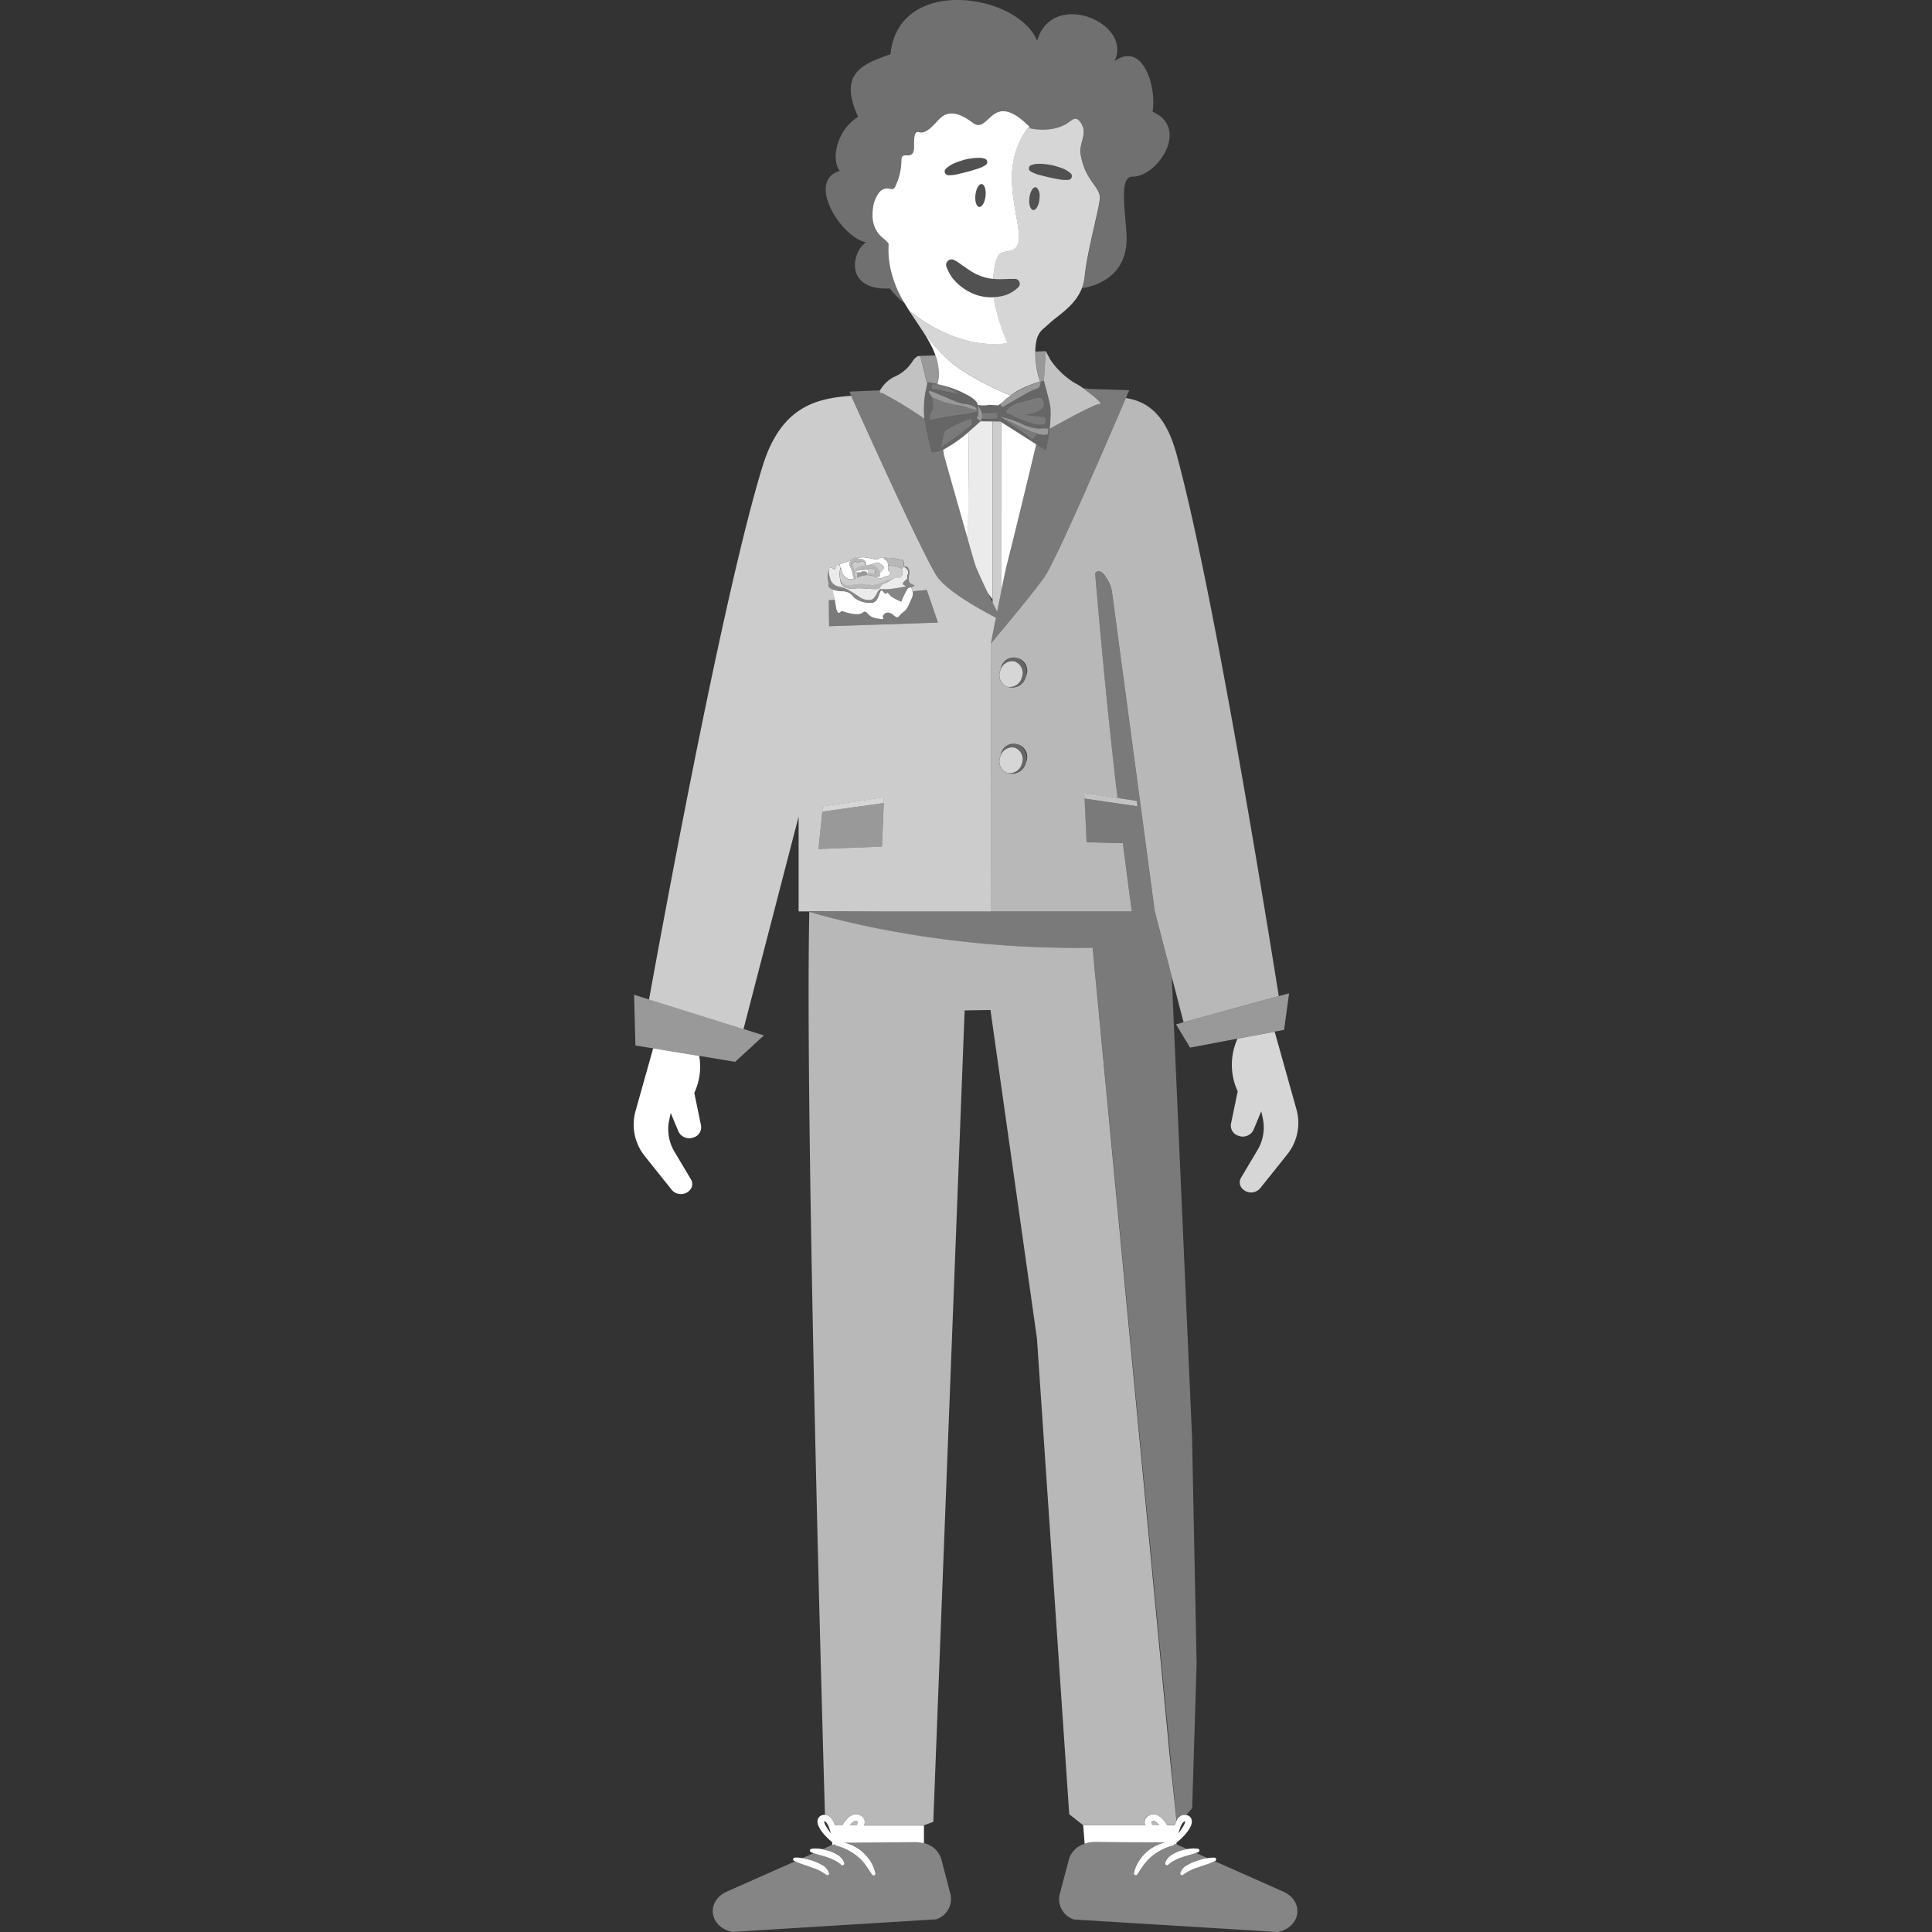 <svg viewBox="0 0 300 300" xmlns="http://www.w3.org/2000/svg"><rect x="0" y="0" width="300" height="300" fill="#333333" stroke="none"/><g fill="#fff"><path d="m 137.97 37.87 a 2.43 2.43 0 0 0 -.58 -.65 c -.02 -.02 -.04 -.04 -.06 -.06 -1.74 -1.31 -2.1 -3.1 -1.74 -5.19 a 4.71 4.71 0 0 1 .84 -1.99 1.6 1.6 0 0 1 1.52 -.73 c .26 .04 .54 .16 .77 .03 a .8 .8 0 0 0 .3 -.38 9.67 9.67 0 0 0 .94 -4.09 c .01 -1.41 1.49 0 1.89 -1.37 .2 -.71 -.22 -3.25 .81 -2.94 1.42 .43 2.79 -1.86 3.69 -2.47 1.63 -1.1 3.61 .2 4.66 1 2.7 2.07 2.83 -5.63 9.12 .93 a 9.12 9.12 0 0 0 3.24 .06 6.97 6.97 0 0 0 1.23 -.33 c .05 -.02 .11 -.04 .16 -.06 s .09 -.04 .14 -.06 a 5.84 5.84 0 0 0 .57 -.28 c 1.02 -.58 1.34 -1.17 1.97 -.7 a 1.72 1.72 0 0 1 .37 .43 c .05 .08 .11 .18 .17 .28 .86 1.53 -.43 2.94 -.16 4.62 .64 4.01 2.84 4.99 2.99 6.65 .11 1.26 -1.88 7.84 -2.37 12.51 a 6.55 6.55 0 0 1 -.41 1.68 c 2.33 -.39 7.3 -1.97 6.89 -8.5 -.25 -4.03 -1.1 -8.82 .9 -8.82 4 0 8.94 -7.63 3.15 -10.08 .67 -4.01 -1.58 -11.01 -5.9 -7.86 2.88 -6.02 -9.76 -11.22 -12.02 -3.16 -2.97 -7.34 -21.55 -10.26 -22.78 2.08 -4.45 1.56 -8.09 3 -5.03 9.71 -3.53 2.29 -4.16 6.84 -2.83 8.4 -5.34 1.56 .28 10.42 4.06 11.08 -2.35 1.67 -3.24 7.53 3.69 7.18 a 13 13 0 0 0 2.32 2.31 16.68 16.68 0 0 1 -2.43 -6.56 14.08 14.08 0 0 1 -.08 -2.67 z" opacity=".3"/><path d="m 107.81 169.71 a 9.62 9.62 0 0 0 .76 -5.75 l -7.15 -1.17 -2.73 9.72 a 7.81 7.81 0 0 0 1.47 7.06 l 4.18 5.23 a 1.87 1.87 0 0 0 2.86 -.09 1.39 1.39 0 0 0 .1 -1.56 l -2.56 -4.3 a 6.81 6.81 0 0 1 -.82 -4.96 l .23 -1.07 1.21 2.9 a 1.85 1.85 0 0 0 2.28 .92 1.65 1.65 0 0 0 1.22 -1.85 z"/><path d="m 156.59 61.64 c .12 -.08 .23 -.16 .35 -.24 l -.14 -.05 a 45.33 45.33 0 0 1 -6.9 -3.5 18.26 18.26 0 0 1 -3.43 -2.71 31.34 31.34 0 0 1 -5.06 -6.73 s 6.86 6.01 15.06 4.89 a 32.37 32.37 0 0 1 -2.02 -6.21 c -.05 -.34 -.09 -.64 -.13 -.94 a 7.21 7.21 0 0 1 -2.62 -.33 8.29 8.29 0 0 1 -2.93 -1.72 7.33 7.33 0 0 1 -1.08 -1.23 7.42 7.42 0 0 1 -.72 -1.44 .85 .85 0 0 1 1.19 -1.05 l .12 .06 a 8.98 8.98 0 0 1 1.15 .77 c .39 .22 .7 .51 1.06 .72 a 8.54 8.54 0 0 0 2.12 1.05 7.07 7.07 0 0 0 1.63 .33 c .09 -1.91 .47 -3.58 1.09 -3.95 .97 -.56 2.33 -.03 2.81 -1.68 s -1.01 -5.92 -1 -10.01 a 13.96 13.96 0 0 1 .6 -4.2 q .18 -.56 .41 -1.09 a 13.4 13.4 0 0 1 1.47 -2.53 .49 .49 0 0 1 .52 .12 c -6.29 -6.56 -6.43 1.13 -9.12 -.93 -1.05 -.8 -3.03 -2.1 -4.66 -1 -.9 .61 -2.27 2.9 -3.69 2.47 -1.03 -.31 -.61 2.23 -.81 2.94 -.4 1.38 -1.88 -.04 -1.89 1.37 a 9.67 9.67 0 0 1 -.94 4.09 .8 .8 0 0 1 -.3 .38 c -.23 .13 -.51 .01 -.77 -.03 a 1.6 1.6 0 0 0 -1.52 .73 4.71 4.71 0 0 0 -.84 1.99 c -.36 2.09 0 3.88 1.74 5.19 .03 .02 .04 .04 .06 .06 a 2.43 2.43 0 0 1 .58 .65 14.07 14.07 0 0 0 .08 2.68 16.68 16.68 0 0 0 2.43 6.56 c 1.71 2.88 3.81 5.34 4.77 8.08 a 8.53 8.53 0 0 1 .51 3.15 5.56 5.56 0 0 1 -.21 1.31 16.43 16.43 0 0 1 5.1 1.93 c .69 .45 1.12 .89 1.14 1.26 a 3.8 3.8 0 0 0 1.78 .01 l 1.46 .09 s .26 -.22 .63 -.51 a 6.88 6.88 0 0 1 .92 -.8 z m -3.56 -31.19 c -.11 .98 -.55 1.73 -.98 1.68 s -.69 -.88 -.58 -1.86 .55 -1.73 .98 -1.68 .69 .89 .58 1.86 z m -.91 -5.94 a 3.02 3.02 0 0 1 .82 .15 .53 .53 0 0 1 .14 .93 l -.01 .01 a 3.58 3.58 0 0 1 -.7 .39 5.43 5.43 0 0 1 -.71 .26 c -.48 .14 -.95 .3 -1.43 .42 s -.96 .23 -1.44 .36 a 5.89 5.89 0 0 1 -1.53 .17 h -.01 a .57 .57 0 0 1 -.38 -.98 4.36 4.36 0 0 1 1.36 -.89 c .4 -.16 .8 -.3 1.21 -.43 .1 -.03 .2 -.07 .3 -.09 a 10.92 10.92 0 0 1 1.58 -.27 c .09 -.01 .19 0 .28 -.01 a 3.82 3.82 0 0 1 .52 -.01 z"/><path d="m 146.58 70.69 c 1.09 3.93 2.69 9.52 3.74 13.19 l .13 -16.84 a 22.51 22.51 0 0 1 -4.02 2.81 c .04 .27 .1 .55 .15 .84 z"/><path d="m 155.45 91.87 c .41 -2.03 .79 -3.81 .96 -4.43 .35 -1.29 3.11 -12.55 4.5 -18.45 l -5.45 -3.46 z"/><path d="m 129.76 94.02 c .26 1.94 .89 .84 .89 .84 s 2.46 .93 3.27 .3 .54 .62 2.24 .88 .68 -.04 1 -.5 .88 -.64 1.64 .03 .72 .01 1.45 -.51 .81 -1.05 1.34 -2.19 a 1.6 1.6 0 0 0 .12 -1.04 2.13 2.13 0 0 0 -.26 -.66 l -.16 .05 q -.15 .04 -.27 .08 a 4.22 4.22 0 0 0 -.4 .66 10.47 10.47 0 0 0 -.64 1.42 c -.02 .18 -1.58 -.76 -1.58 -.76 l -.35 -.38 -.26 -.28 c -.01 .02 -.03 .04 -.04 .06 -.36 .65 -.72 -.79 -1.04 -.19 a 4.4 4.4 0 0 0 -.23 .58 c -.22 .61 -.5 1.3 -1.43 1.2 a 4.05 4.05 0 0 1 -2.38 -.79 c -.03 -.03 -.07 -.05 -.1 -.08 a 2.02 2.02 0 0 0 -1.76 -.93 4.8 4.8 0 0 1 -1.59 -.28 c .14 .5 .28 1.06 .39 1.61 .06 .28 .12 .59 .15 .88 z"/><path d="m 134.36 87.17 a 2.48 2.48 0 0 1 .19 .65 1.09 1.09 0 0 1 .68 -.12 h -.02 s 1.05 -.56 1.5 -.15 c .34 .31 .57 .43 .57 .59 a .31 .31 0 0 1 -.07 .18 4 4 0 0 1 -.31 .4 .42 .42 0 0 1 -.29 .16 v .07 c -.03 .55 .28 .63 -.67 .62 h -.03 c .99 .49 1.02 .07 1.9 -.15 a .69 .69 0 0 0 .45 -.25 c .12 -.19 -.09 -.39 -.2 -.46 a .24 .24 0 0 0 -.04 -.02 c -.05 -.02 -.08 -.1 -.1 -.2 -.01 -.05 -.02 -.09 -.02 -.14 -.01 -.11 -.01 -.22 -.01 -.32 a 1.83 1.83 0 0 1 .01 -.24 c -.07 -1 -.43 -.61 -.64 -1.08 -.01 -.02 -.02 -.03 -.03 -.04 -.23 -.37 -.68 .19 -1.2 .22 0 0 -1.1 -.26 -1.89 -.35 a 2.65 2.65 0 0 0 -1.01 .14 2.92 2.92 0 0 0 .56 .13 c .29 .03 .53 .07 .67 .36 z"/><path d="m 133.1 88.95 c .03 -.13 .18 -.08 .38 -.06 .26 .03 .27 -.24 .78 -.17 .32 .04 .38 .18 .37 .31 .11 -.04 .2 -.1 .21 -.2 a .33 .33 0 0 0 -.06 -.27 .37 .37 0 0 0 -.12 -.1 c -.3 -.01 -1.4 .18 -1.77 .14 .02 .03 .03 .06 .05 .09 a 2.08 2.08 0 0 1 .16 .26 z"/><path d="m 130.5 88.26 c .06 -.15 .13 -.11 .2 .21 a 1.64 1.64 0 0 0 .96 1.4 1.35 1.35 0 0 0 .28 .07 l .09 .01 a 1.88 1.88 0 0 0 .58 -.06 c -.02 -.05 -.04 -.1 -.06 -.14 -.01 -.02 -.01 -.05 -.02 -.07 a 3.73 3.73 0 0 1 -.11 -.41 7.32 7.32 0 0 0 -.18 -.78 c -.01 -.04 -.03 -.08 -.05 -.11 -.07 -.18 -.16 -.34 -.24 -.51 a .68 .68 0 0 1 -.06 -.5 1.87 1.87 0 0 1 .28 -.35 c -.28 .1 -.56 .21 -.85 .29 -1.02 .29 -.94 .35 -.94 .35 a 5.17 5.17 0 0 1 .12 .6 z"/><path d="m 130.12 288.06 a 5.97 5.97 0 0 0 -1.33 -.64 c -.36 -.1 -.72 -.19 -1.08 -.27 a 4.73 4.73 0 0 0 -1.73 -.06 .27 .27 0 0 0 -.06 .51 l .02 .01 c .14 .06 .27 .1 .41 .15 .71 .25 1.44 .39 2.11 .65 a 6.1 6.1 0 0 1 1.15 .48 4.22 4.22 0 0 1 .97 .66 l .03 .03 a .3 .3 0 0 0 .49 -.3 2.32 2.32 0 0 0 -.98 -1.22 z"/><path d="m 127.64 289.59 a 9.46 9.46 0 0 0 -1.36 -.62 c -.47 -.16 -.94 -.27 -1.41 -.39 -.1 -.02 -.19 -.03 -.29 -.05 a 4.57 4.57 0 0 0 -1.17 -.08 .28 .28 0 0 0 -.22 .14 .27 .27 0 0 0 .12 .37 c .05 .03 .1 .05 .15 .07 .81 .4 1.66 .6 2.47 .93 a 7.58 7.58 0 0 1 2.27 1.09 l .09 .08 a .28 .28 0 0 0 .45 -.28 2.22 2.22 0 0 0 -1.1 -1.26 z"/><path d="m 134.26 283.12 a 1.13 1.13 0 0 0 -.49 -1.13 2.1 2.1 0 0 0 -.51 -.23 1.88 1.88 0 0 0 -.57 -.03 3.06 3.06 0 0 0 -.5 .18 c -.13 .08 -.27 .17 -.39 .26 a 4.85 4.85 0 0 0 -1.02 1.27 h -1.15 a 3.64 3.64 0 0 0 -.45 -.97 1.84 1.84 0 0 0 -.61 -.55 1.41 1.41 0 0 0 -.46 -.11 1.17 1.17 0 0 0 -.51 .07 1 1 0 0 0 -.66 .86 1.7 1.7 0 0 0 .16 .8 5.1 5.1 0 0 0 .67 1.07 8.78 8.78 0 0 0 .81 .87 c .14 .14 .28 .27 .44 .4 l .2 .17 v .46 q .23 -.08 .46 -.14 a .47 .47 0 0 0 .04 .14 l .06 .05 a .3 .3 0 0 0 .18 .05 8.8 8.8 0 0 1 3.14 1.61 6.84 6.84 0 0 1 1.24 1.3 c .38 .47 .68 1 1.05 1.53 l .01 .02 a .29 .29 0 0 0 .53 -.23 5.79 5.79 0 0 0 -.79 -1.87 7.11 7.11 0 0 0 -1.37 -1.55 6.86 6.86 0 0 0 -1.8 -1.04 5.97 5.97 0 0 0 -.9 -.25 h .01 l 11.05 -.08 a 4.95 4.95 0 0 1 1.34 .18 v -2.77 h -9.33 a 1.55 1.55 0 0 0 .12 -.34 z m -5.71 .91 a 5.55 5.55 0 0 1 -.51 -.89 .85 .85 0 0 1 -.07 -.29 .45 .45 0 0 1 .15 -.01 .84 .84 0 0 0 .11 .07 l .13 .14 a 3.25 3.25 0 0 1 .43 .89 c .09 .24 .16 .5 .24 .76 -.17 -.23 -.33 -.45 -.48 -.67 z m 3.42 -.6 a 2.73 2.73 0 0 1 .46 -.48 l .22 -.14 .19 -.07 c .05 .02 .1 0 .15 .02 a .43 .43 0 0 1 .16 .08 c .09 .1 .08 .04 .08 .12 a 1.06 1.06 0 0 1 -.21 .43 c -.01 .02 -.03 .03 -.04 .05 z"/><path d="m 185.74 287.72 c .11 -.04 .22 -.07 .33 -.12 l .02 -.01 a .27 .27 0 0 0 -.06 -.51 4.64 4.64 0 0 0 -1.62 .04 11.84 11.84 0 0 0 -1.19 .29 6.01 6.01 0 0 0 -1.33 .64 2.33 2.33 0 0 0 -.97 1.22 .3 .3 0 0 0 .49 .3 l .03 -.03 a 4.22 4.22 0 0 1 .97 -.66 6.09 6.09 0 0 1 1.15 -.48 c .68 -.27 1.44 -.41 2.18 -.68 z"/><path d="m 188.59 288.46 a 4.29 4.29 0 0 0 -1.06 .07 c -.13 .02 -.27 .04 -.4 .06 -.47 .11 -.94 .23 -1.41 .39 a 9.46 9.46 0 0 0 -1.36 .62 2.22 2.22 0 0 0 -1.09 1.25 .28 .28 0 0 0 .06 .25 .28 .28 0 0 0 .39 .03 l .09 -.08 a 7.61 7.61 0 0 1 2.27 -1.09 c .83 -.33 1.71 -.53 2.54 -.96 .03 -.01 .05 -.02 .08 -.04 a .28 .28 0 0 0 .14 -.22 .27 .27 0 0 0 -.25 -.29 z"/><path d="m 182.23 286.54 l .06 -.05 a .4 .4 0 0 0 .05 -.17 c .12 .03 .24 .06 .35 .1 l -.02 -.27 .1 -.08 .22 -.19 c .15 -.13 .29 -.26 .44 -.4 a 8.67 8.67 0 0 0 .81 -.87 5.1 5.1 0 0 0 .67 -1.07 1.7 1.7 0 0 0 .16 -.8 1 1 0 0 0 -.66 -.86 1.09 1.09 0 0 0 -.23 -.04 1.31 1.31 0 0 0 -.74 .07 1.84 1.84 0 0 0 -.61 .55 2.36 2.36 0 0 0 -.13 .25 v .01 a 4.17 4.17 0 0 0 -.31 .72 h -1.15 a 4.85 4.85 0 0 0 -1.02 -1.27 c -.12 -.09 -.26 -.18 -.39 -.26 a 3.06 3.06 0 0 0 -.5 -.18 1.87 1.87 0 0 0 -.57 .03 2.07 2.07 0 0 0 -.51 .23 1.13 1.13 0 0 0 -.49 1.13 1.41 1.41 0 0 0 .11 .32 h -9.67 l .22 2.86 a 4.87 4.87 0 0 1 1.61 -.27 l 10.92 .08 a 6.04 6.04 0 0 0 -.91 .25 6.86 6.86 0 0 0 -1.8 1.04 7.11 7.11 0 0 0 -1.37 1.55 5.82 5.82 0 0 0 -.79 1.87 .29 .29 0 0 0 .53 .23 l .01 -.02 c .37 -.53 .67 -1.06 1.05 -1.53 a 6.84 6.84 0 0 1 1.24 -1.3 8.81 8.81 0 0 1 3.14 -1.61 .29 .29 0 0 0 .18 -.05 z m 1.73 -3.4 a 5.64 5.64 0 0 1 -.51 .89 c -.15 .22 -.31 .45 -.47 .67 .07 -.26 .14 -.52 .24 -.76 a 3.25 3.25 0 0 1 .43 -.89 l .13 -.14 a .84 .84 0 0 0 .11 -.07 .45 .45 0 0 1 .15 .01 .83 .83 0 0 1 -.07 .28 z m -4.98 .25 a 1.07 1.07 0 0 1 -.21 -.43 c 0 -.09 -.01 -.03 .08 -.12 .04 -.04 .11 -.04 .16 -.08 s .1 0 .15 -.02 l .19 .07 .22 .14 a 2.77 2.77 0 0 1 .46 .48 h -1.01 c -.01 -.02 -.03 -.03 -.04 -.05 z"/><path d="m 147.26 27.2 a 5.89 5.89 0 0 0 1.53 -.17 c .48 -.12 .97 -.23 1.44 -.36 s .95 -.28 1.43 -.42 a 5.43 5.43 0 0 0 .71 -.26 3.58 3.58 0 0 0 .7 -.39 l .01 -.01 a .53 .53 0 0 0 -.14 -.93 3.02 3.02 0 0 0 -.82 -.15 3.95 3.95 0 0 0 -.52 .01 c -.09 0 -.19 0 -.28 .01 a 10.92 10.92 0 0 0 -1.58 .27 c -.1 .03 -.2 .06 -.3 .09 -.41 .12 -.81 .27 -1.21 .43 a 4.36 4.36 0 0 0 -1.36 .89 .57 .57 0 0 0 .38 .98 z" opacity=".15"/><path d="m 151.47 30.28 c -.11 .98 .15 1.81 .58 1.86 s .87 -.7 .98 -1.68 -.15 -1.81 -.58 -1.86 -.87 .7 -.98 1.68 z" opacity=".15"/><path d="m 160.82 29.07 a .56 .56 0 0 0 -.47 .25 1.86 1.86 0 0 0 -.26 .45 3.27 3.27 0 0 0 -.19 .62 3.52 3.52 0 0 0 -.06 .35 c -.01 .12 -.02 .24 -.02 .36 -.02 .82 .23 1.46 .61 1.5 h .01 c .43 .04 .86 -.71 .97 -1.68 v -.02 c .01 -.12 .02 -.24 .02 -.35 a 1.71 1.71 0 0 0 -.45 -1.42 .38 .38 0 0 0 -.16 -.06 z" opacity=".15"/><path d="m 166.25 26.93 a 4.39 4.39 0 0 0 -1.4 -.82 12.02 12.02 0 0 0 -1.53 -.45 10.83 10.83 0 0 0 -1.59 -.2 4.42 4.42 0 0 0 -.81 .01 3.08 3.08 0 0 0 -.81 .19 .53 .53 0 0 0 -.1 .94 l .01 .01 a 3.6 3.6 0 0 0 .72 .35 5.38 5.38 0 0 0 .72 .23 c .48 .12 .96 .26 1.44 .36 s .97 .19 1.46 .29 a 5.92 5.92 0 0 0 1.54 .1 h .01 a .58 .58 0 0 0 .34 -1 z" opacity=".15"/><path d="m 157.63 43.32 h -.19 c -.87 -.01 -1.74 .07 -2.53 .05 a 6.35 6.35 0 0 1 -.66 -.06 7.07 7.07 0 0 1 -1.63 -.33 8.54 8.54 0 0 1 -2.12 -1.05 c -.36 -.2 -.67 -.5 -1.06 -.72 a 8.98 8.98 0 0 0 -1.15 -.77 l -.12 -.06 a .85 .85 0 0 0 -1.19 1.05 7.42 7.42 0 0 0 .72 1.44 7.33 7.33 0 0 0 1.08 1.23 8.29 8.29 0 0 0 2.93 1.72 7.21 7.21 0 0 0 2.62 .33 h .03 c .26 -.01 .52 -.04 .78 -.07 a 5.18 5.18 0 0 0 3.03 -1.47 .75 .75 0 0 0 -.53 -1.28 z" opacity=".15"/><path d="m 140.32 87.97 l -.04 -.03 a .07 .07 0 0 1 -.01 .04 .58 .58 0 0 1 -.29 .37 c .32 .46 .17 1.47 -.54 1.39 a 2.26 2.26 0 0 0 -.82 .12 4.11 4.11 0 0 1 -.95 .6 3.06 3.06 0 0 1 -.35 .14 c -.78 .27 -.42 .79 -1.14 .86 s -2.95 -.22 -3.28 -.07 a 3.2 3.2 0 0 1 -1.76 -.22 .97 .97 0 0 1 -.42 -.45 c -.04 -.04 -.09 -.07 -.11 -.12 a 4 4 0 0 1 -.17 -.7 .75 .75 0 0 0 -.01 -.09 3.99 3.99 0 0 1 .05 -1.55 5.1 5.1 0 0 0 -.13 -.61 s -.4 -.06 -.54 .54 -.46 -.05 -.81 -.07 a .21 .21 0 0 0 -.2 .12 l -.01 .02 a 2.55 2.55 0 0 0 .09 1.41 .08 .08 0 0 0 .01 .04 1.68 1.68 0 0 0 1.25 1.35 4.98 4.98 0 0 1 1.77 .64 18.62 18.62 0 0 1 1.57 1.01 2.42 2.42 0 0 0 1.02 .42 c .74 .08 1.04 .11 1.52 -.7 .06 -.09 .11 -.19 .17 -.3 .59 -1.12 .26 -.34 3.12 -.82 2.26 -.37 1.06 -.26 .92 -.62 -.04 -.1 0 -.23 .21 -.42 .98 -.88 .18 -.24 .51 -1.06 .27 -.6 -.22 -.96 -.63 -1.24 z" opacity=".9"/><path d="m 152.25 65.42 s -.76 .72 -1.81 1.61 l -.13 16.84 c .35 1.23 .64 2.23 .83 2.89 .1 .33 .17 .57 .21 .71 .06 .21 .17 .5 .31 .85 .31 .75 .78 1.77 1.28 2.83 .15 .32 .3 .63 .46 .95 l .15 .21 .57 .78 v -27.65 z" opacity=".9"/><path d="m 182.65 70.38 c -1.8 -6.54 -4.9 -8.08 -7.82 -8.58 -2.2 5.14 -10.82 25.19 -12.63 27.76 -1.54 2.19 -5.41 6.86 -7.29 9.11 -.47 .57 -.82 .98 -.97 1.16 l -.05 .14 .06 41.54 h 21.8 c -.43 -3.03 -.81 -6.07 -1.2 -9.07 -.07 -.51 -.12 -1.01 -.18 -1.51 l -5.64 -.15 -.32 -6.77 h -.02 l -.02 -.9 5.17 .81 c -.09 -.73 -.18 -1.47 -.27 -2.19 q -.61 -5.34 -1.16 -10.68 c -.02 -.16 -.03 -.32 -.05 -.48 q -.52 -5.06 -.99 -10.14 -.03 -.36 -.07 -.71 -.03 -.33 -.06 -.65 -.46 -5 -.89 -10.03 a .61 .61 0 0 1 .47 -.34 c .01 0 .03 -.01 .04 -.01 a .98 .98 0 0 1 .63 .26 2.13 2.13 0 0 1 .39 .43 c .12 .17 .24 .36 .36 .56 a 5.2 5.2 0 0 1 .74 2.06 l 6.63 49.5 2.65 10.21 1.82 7.02 14.79 -4.06 c -2.57 -16.07 -10.53 -64.79 -15.92 -84.29 z m -23.33 48.02 a 2.24 2.24 0 0 1 -2.65 1.7 c -.05 -.02 -.09 -.04 -.14 -.06 a 1.22 1.22 0 0 1 -.15 -.03 1.91 1.91 0 0 1 -1.09 -2.46 c .02 -.06 .04 -.11 .06 -.16 s .02 -.11 .04 -.17 a 2.07 2.07 0 1 1 3.93 1.18 z m 0 -13.38 a 2.24 2.24 0 0 1 -2.65 1.7 c -.05 -.01 -.09 -.04 -.14 -.06 a 1.44 1.44 0 0 1 -.15 -.03 1.91 1.91 0 0 1 -1.09 -2.46 c .02 -.06 .04 -.11 .06 -.16 s .02 -.11 .04 -.17 a 2.07 2.07 0 1 1 3.93 1.18 z" opacity=".65"/><path d="m 179.57 282.96 l -.22 -.14 -.19 -.07 c -.05 .02 -.1 0 -.15 .02 a .43 .43 0 0 0 -.16 .08 c -.09 .1 -.08 .04 -.08 .12 a 1.07 1.07 0 0 0 .21 .43 c .01 .02 .03 .03 .04 .05 h 1.01 a 2.77 2.77 0 0 0 -.46 -.49 z" opacity=".65"/><path d="m 133.16 282.84 c -.04 -.04 -.11 -.04 -.16 -.08 s -.1 0 -.15 -.02 l -.19 .07 -.22 .14 a 2.73 2.73 0 0 0 -.46 .48 h 1.01 c .01 -.02 .03 -.03 .04 -.05 a 1.06 1.06 0 0 0 .21 -.43 c 0 -.07 .01 -.01 -.08 -.11 z" opacity=".65"/><path d="m 181.38 270 l -11.72 -122.83 q -1.19 .02 -2.36 .02 c -3.12 0 -6.12 -.09 -8.99 -.25 s -5.61 -.39 -8.19 -.67 q -1.93 -.21 -3.75 -.45 -.91 -.12 -1.78 -.24 -1.75 -.25 -3.36 -.52 t -3.08 -.54 c -3.42 -.63 -6.24 -1.28 -8.32 -1.8 -.6 -.15 -1.13 -.29 -1.61 -.42 -1.66 -.44 -2.55 -.73 -2.55 -.73 -.7 32.84 2.22 133.02 2.43 140.23 a 1.41 1.41 0 0 1 .46 .11 1.84 1.84 0 0 1 .61 .55 3.64 3.64 0 0 1 .45 .97 h 1.15 a 4.85 4.85 0 0 1 1.02 -1.27 c .12 -.09 .26 -.18 .39 -.26 a 3.06 3.06 0 0 1 .5 -.18 1.88 1.88 0 0 1 .57 .03 2.1 2.1 0 0 1 .51 .23 1.13 1.13 0 0 1 .49 1.13 1.54 1.54 0 0 1 -.11 .32 h 9.33 l 1.45 -.53 4.87 -126 4.01 -.07 7.22 51.03 5.01 73.85 2.16 1.71 h 9.66 a 1.41 1.41 0 0 1 -.11 -.32 1.13 1.13 0 0 1 .49 -1.13 2.07 2.07 0 0 1 .51 -.23 1.87 1.87 0 0 1 .57 -.03 3.06 3.06 0 0 1 .5 .18 c .13 .08 .27 .17 .39 .26 a 4.85 4.85 0 0 1 1.02 1.27 h 1.15 a 4.13 4.13 0 0 1 .31 -.72 l -1.13 -10.86 z" opacity=".65"/><path d="m 137.9 87.79 s .43 .02 .9 .09 a 3.56 3.56 0 0 1 .87 .23 .84 .84 0 0 1 .24 .15 .62 .62 0 0 1 .06 .09 .58 .58 0 0 0 .29 -.37 .2 .2 0 0 1 .01 -.04 1.57 1.57 0 0 0 .06 -.25 c .13 -.93 -.46 -.73 -1.15 -.92 s -1.29 .05 -1.45 -.06 c -.29 -.2 -.45 -.11 -.51 -.05 .01 .02 .02 .02 .03 .04 .23 .48 .59 .1 .65 1.09 z" opacity=".65"/><path d="m 132.18 88.38 c .02 .04 .04 .07 .05 .11 a 7.32 7.32 0 0 1 .18 .78 3.73 3.73 0 0 0 .11 .41 c .01 .02 .01 .05 .02 .07 .01 .04 .04 .09 .06 .14 .07 -.02 .14 -.04 .19 -.06 l .05 -.02 c -.01 -.07 -.03 -.13 -.04 -.19 s -.03 -.13 -.04 -.18 a 3.63 3.63 0 0 1 -.07 -.36 3.77 3.77 0 0 0 -.05 -.4 c -.01 -.05 -.04 -.1 -.05 -.15 a 4.39 4.39 0 0 0 -.16 -.47 c -.06 -.15 -.15 -.38 -.07 -.52 .33 -.55 .6 -.32 .68 -.28 .42 .23 .34 -.15 .76 -.14 a .62 .62 0 0 1 .18 .02 c .23 .08 .33 .48 .41 .73 a .85 .85 0 0 1 -.34 .02 h -.08 a 1.9 1.9 0 0 0 -1.1 .39 l -.04 .09 -.06 .14 c -.02 .05 .04 .07 .13 .08 .37 .05 1.47 -.14 1.77 -.14 a .99 .99 0 0 1 .88 -.14 c .08 .04 .13 .06 .18 .09 .21 .11 .17 .17 .14 .5 0 .02 -.01 .03 -.01 .05 -.05 .24 -.2 .2 -.69 .15 -.15 -.02 -.33 -.03 -.54 -.04 a .58 .58 0 0 1 -.06 .16 l -.01 .02 c -.01 .02 -.02 .04 -.03 .05 a 2.81 2.81 0 0 1 .57 .03 2.7 2.7 0 0 1 .81 .25 h .04 c .95 .01 .64 -.07 .67 -.62 v -.17 c -.03 -.31 -.22 -.16 -.33 -.48 l -.01 -.02 c -.13 -.39 -.53 -.47 -1.02 -.6 h -.02 a 1.09 1.09 0 0 0 -.68 .12 2.52 2.52 0 0 0 -.19 -.65 c -.14 -.3 -.39 -.33 -.68 -.36 a 2.92 2.92 0 0 1 -.56 -.13 .7 .7 0 0 0 -.75 .11 c -.03 .03 -.12 .12 -.22 .23 a 1.83 1.83 0 0 0 -.28 .35 .68 .68 0 0 0 .06 .5 c .08 .19 .17 .35 .24 .53 z" opacity=".65"/><path d="m 131.15 91.17 a 3.2 3.2 0 0 0 1.76 .22 c .33 -.15 2.56 .14 3.28 .07 s .36 -.59 1.14 -.86 a 3.06 3.06 0 0 0 .35 -.14 4.11 4.11 0 0 0 .95 -.6 c .07 -.06 .08 -.1 .02 -.07 -.26 .11 -.9 .39 -1.52 .62 -.25 .1 -.5 .19 -.72 .26 a 3.02 3.02 0 0 1 -1.68 .06 8.79 8.79 0 0 0 -2.44 .08 c -1.44 .28 -1.75 -.64 -1.75 -.64 a 2.58 2.58 0 0 0 .21 .54 .98 .98 0 0 0 .4 .46 z" opacity=".65"/><path d="m 199.24 293.72 l -10.62 -4.72 c -.83 .43 -1.71 .63 -2.54 .96 a 7.61 7.61 0 0 0 -2.27 1.09 l -.09 .08 a .28 .28 0 0 1 -.39 -.03 .28 .28 0 0 1 -.06 -.25 2.22 2.22 0 0 1 1.09 -1.25 9.46 9.46 0 0 1 1.36 -.62 c .47 -.16 .94 -.27 1.41 -.39 .14 -.03 .27 -.04 .4 -.06 l -1.8 -.8 c -.74 .27 -1.49 .41 -2.19 .69 a 6.09 6.09 0 0 0 -1.15 .48 4.22 4.22 0 0 0 -.97 .66 l -.03 .03 a .3 .3 0 0 1 -.49 -.3 2.33 2.33 0 0 1 .97 -1.22 6.01 6.01 0 0 1 1.33 -.64 11.84 11.84 0 0 1 1.19 -.29 l -1.36 -.6 c -.11 -.05 -.23 -.07 -.35 -.11 s -.24 -.06 -.35 -.1 a .4 .4 0 0 1 -.05 .17 l -.06 .05 a .29 .29 0 0 1 -.18 .05 8.81 8.81 0 0 0 -3.14 1.61 6.84 6.84 0 0 0 -1.24 1.3 c -.38 .47 -.68 1 -1.05 1.53 l -.01 .02 a .29 .29 0 0 1 -.53 -.23 5.82 5.82 0 0 1 .79 -1.87 7.11 7.11 0 0 1 1.37 -1.55 6.86 6.86 0 0 1 1.8 -1.04 6.04 6.04 0 0 1 .91 -.25 l -10.92 -.08 a 4.87 4.87 0 0 0 -1.61 .27 3.59 3.59 0 0 0 -2.42 2.37 l -1.47 5.57 a 3.32 3.32 0 0 0 2.25 3.81 l 31.66 1.94 c 3.62 -.77 4.13 -4.81 .81 -6.28 z" opacity=".4"/><path d="m 146.16 288.66 a 3.66 3.66 0 0 0 -2.69 -2.46 4.95 4.95 0 0 0 -1.34 -.18 l -11.05 .08 h -.01 a 5.97 5.97 0 0 1 .9 .25 6.86 6.86 0 0 1 1.8 1.04 7.11 7.11 0 0 1 1.37 1.55 5.79 5.79 0 0 1 .79 1.87 .29 .29 0 0 1 -.53 .23 l -.01 -.02 c -.37 -.53 -.67 -1.06 -1.05 -1.53 a 6.84 6.84 0 0 0 -1.24 -1.3 8.8 8.8 0 0 0 -3.14 -1.61 .3 .3 0 0 1 -.18 -.05 l -.06 -.05 a .47 .47 0 0 1 -.04 -.14 q -.23 .06 -.46 .14 c -.03 .01 -.06 .02 -.09 .03 l -1.41 .63 c .36 .07 .72 .16 1.08 .27 a 5.97 5.97 0 0 1 1.33 .64 2.33 2.33 0 0 1 .97 1.22 .3 .3 0 0 1 -.49 .3 l -.03 -.03 a 4.22 4.22 0 0 0 -.97 -.66 6.1 6.1 0 0 0 -1.15 -.48 c -.67 -.26 -1.4 -.4 -2.11 -.65 l -1.77 .79 c .1 .02 .19 .03 .29 .05 .47 .11 .94 .23 1.41 .39 a 9.46 9.46 0 0 1 1.36 .62 2.22 2.22 0 0 1 1.09 1.25 .28 .28 0 0 1 -.2 .34 .28 .28 0 0 1 -.25 -.06 l -.09 -.08 a 7.58 7.58 0 0 0 -2.27 -1.09 c -.8 -.32 -1.66 -.52 -2.47 -.93 l -10.55 4.68 c -3.32 1.48 -2.81 5.51 .81 6.28 l 31.65 -1.96 a 3.32 3.32 0 0 0 2.25 -3.81 z" opacity=".4"/><path d="m 128.62 90.86 c -.03 .28 .22 .5 .6 .65 a 4.8 4.8 0 0 0 1.59 .28 2.02 2.02 0 0 1 1.76 .93 1.01 1.01 0 0 0 .1 .08 4.05 4.05 0 0 0 2.38 .79 c .93 .1 1.22 -.59 1.43 -1.2 a 4.4 4.4 0 0 1 .23 -.58 c .33 -.6 .69 .83 1.04 .19 .01 -.02 .03 -.04 .04 -.06 l .26 .28 .35 .38 s 1.56 .94 1.58 .76 a 10.47 10.47 0 0 1 .64 -1.42 4.22 4.22 0 0 1 .4 -.66 c .08 -.02 .17 -.05 .27 -.08 .06 -.02 .1 -.03 .16 -.05 1.24 -.37 -.13 -.3 -.27 -.79 -.16 -.51 -.12 -.39 -.03 -1.21 s .02 -.4 -.11 -.89 c -.1 -.36 -.51 -.34 -.71 -.3 .41 .28 .9 .64 .66 1.24 -.33 .82 .46 .18 -.51 1.06 -.21 .19 -.24 .32 -.21 .42 .14 .36 1.34 .25 -.92 .62 -2.86 .47 -2.54 -.3 -3.12 .82 -.06 .12 -.12 .21 -.17 .3 -.48 .8 -.78 .78 -1.52 .7 a 2.42 2.42 0 0 1 -1.02 -.42 18.62 18.62 0 0 0 -1.57 -1 4.98 4.98 0 0 0 -1.77 -.64 1.68 1.68 0 0 1 -1.25 -1.35 .08 .08 0 0 0 -.01 -.04 2.55 2.55 0 0 1 -.09 -1.41 3.16 3.16 0 0 0 -.28 1.1 c -.1 .77 .14 .9 .07 1.5 z" opacity=".4"/><path d="m 176.53 124.54 l -.02 -.15 -.01 -.01 -2.97 -.47 -5.17 -.81 .03 .9 h .02 l 5.23 .77 2.96 .43 .03 .01 z" opacity=".7"/><path d="m 142.83 55.3 c -.17 -.05 -.6 -.02 -1.19 .89 a 6.28 6.28 0 0 1 -2.9 2.38 5.32 5.32 0 0 0 -2.09 2.05 c -.1 .23 -.07 .39 .17 .39 a .93 .93 0 0 1 .26 .07 l .06 .03 a 62.62 62.62 0 0 1 6.4 3.9 14.38 14.38 0 0 1 .22 -4.38 l .02 -.08 c .05 -.28 .12 -.57 .19 -.87 l -1.06 -4.34 a .29 .29 0 0 0 -.08 -.04 z" opacity=".7"/><path d="m 169.58 63.13 a 3.92 3.92 0 0 1 1.19 -.41 c .33 .03 -.02 -.38 -.63 -.91 -.55 -.48 -1.3 -1.06 -1.96 -1.53 a 8.07 8.07 0 0 0 -1.33 -.83 12.26 12.26 0 0 1 -3.78 -3.65 l -.68 -1.27 -.29 4.61 c .03 .1 .12 .45 .25 .91 .06 .22 .13 .47 .19 .73 .26 .99 .54 2.13 .57 2.47 a 17.55 17.55 0 0 1 -.13 3.34 c 1.8 -1.01 4.87 -2.69 6.6 -3.46 z" opacity=".7"/><path d="m 145.6 89.65 c -1.93 -2.65 -11.65 -24.25 -13.43 -28.19 -5.35 .4 -10.88 1.59 -13.76 10.94 -5.76 18.71 -14.43 65.19 -17.63 82.81 l 14.67 4.59 8.56 -33 v 14.72 h 29.93 l -.04 -41.56 .05 -.14 -.09 .11 s .34 -1.78 .79 -4.01 c -2.12 -1.1 -7.36 -3.96 -9.05 -6.27 z m -8.35 35.05 h -.02 l -.28 6.77 -9.85 .36 .59 -5.8 -.05 .01 .11 -.66 .02 -.15 h .01 v -.01 l 9.49 -1.4 z m -8.51 -27.46 l -.05 -4.02 .93 -.1 c -.11 -.55 -.25 -1.11 -.39 -1.61 -.38 -.15 -.63 -.37 -.6 -.65 .07 -.61 -.18 -.73 -.09 -1.5 a 3.16 3.16 0 0 1 .28 -1.1 .22 .22 0 0 1 .21 -.14 c .35 .02 .67 .67 .81 .07 s .54 -.54 .54 -.54 -.08 -.05 .94 -.35 c .29 -.08 .57 -.18 .85 -.29 .09 -.1 .18 -.2 .22 -.23 a .7 .7 0 0 1 .75 -.11 2.65 2.65 0 0 1 1.01 -.14 c .8 .09 1.89 .35 1.89 .35 .52 -.03 .98 -.59 1.21 -.22 .06 -.06 .22 -.15 .51 .05 .16 .11 .76 -.12 1.45 .06 s 1.27 -.01 1.15 .92 a 1.57 1.57 0 0 1 -.06 .25 l .04 .03 c .2 -.04 .61 -.06 .71 .31 .13 .49 .2 .07 .11 .89 s -.12 .69 .03 1.21 c .15 .49 1.51 .43 .27 .79 a 2.13 2.13 0 0 1 .26 .66 l 2.18 -.23 1.74 5.08 z" opacity=".75"/><path d="m 135.25 87.7 c .49 .12 .89 .2 1.02 .6 l .01 .02 c .11 .32 .3 .16 .33 .48 v .1 a .42 .42 0 0 0 .29 -.16 4 4 0 0 0 .31 -.4 .31 .31 0 0 0 .07 -.18 c 0 -.17 -.23 -.28 -.57 -.59 -.45 -.41 -1.5 .15 -1.5 .15 h .04 z" opacity=".75"/><path d="m 135.85 88.95 c 0 -.02 .01 -.03 .01 -.05 .04 -.33 .07 -.39 -.14 -.5 -.05 -.03 -.1 -.05 -.18 -.09 a .99 .99 0 0 0 -.88 .14 .37 .37 0 0 1 .12 .1 .33 .33 0 0 1 .06 .27 c -.01 .1 -.1 .15 -.21 .2 a .06 .06 0 0 1 -.01 .04 c .21 .01 .4 .03 .54 .04 .49 .06 .65 .09 .69 -.15 z" opacity=".75"/><path d="m 139.92 88.27 a .84 .84 0 0 0 -.24 -.15 3.56 3.56 0 0 0 -.87 -.23 c -.47 -.07 -.9 -.09 -.9 -.09 0 .01 -.01 .11 -.01 .24 a 2.47 2.47 0 0 0 .01 .32 c .01 .05 .01 .09 .02 .14 .02 .1 .05 .18 .1 .2 a .24 .24 0 0 1 .04 .02 c .11 .06 .31 .27 .2 .46 a .69 .69 0 0 1 -.45 .25 c -.88 .22 -.91 .64 -1.9 .15 h -.01 a 2.7 2.7 0 0 0 -.81 -.25 2.81 2.81 0 0 0 -.57 -.03 2.98 2.98 0 0 0 -.34 .03 h -.01 a 3.4 3.4 0 0 0 -.4 .09 3.64 3.64 0 0 0 -.62 .24 l -.02 .01 -.05 .03 c 0 -.04 .01 -.08 .01 -.13 a 2.41 2.41 0 0 0 0 -.48 .31 .31 0 0 1 .01 -.13 2.17 2.17 0 0 0 -.15 -.26 c -.02 -.03 -.03 -.06 -.05 -.09 -.09 -.01 -.15 -.03 -.13 -.08 l .06 -.14 a .13 .13 0 0 1 .04 -.09 1.9 1.9 0 0 1 1.1 -.39 .16 .16 0 0 1 .08 0 .85 .85 0 0 0 .34 -.02 c -.08 -.25 -.18 -.65 -.41 -.73 a .62 .62 0 0 0 -.18 -.02 c -.42 -.02 -.35 .37 -.76 .14 -.08 -.04 -.35 -.28 -.68 .28 -.08 .14 0 .37 .07 .52 a 4.19 4.19 0 0 1 .16 .47 c .01 .05 .04 .1 .05 .15 a 3.77 3.77 0 0 1 .05 .4 3.63 3.63 0 0 0 .07 .36 c .01 .06 .03 .12 .04 .18 s .03 .13 .04 .19 l -.05 .02 c -.05 .02 -.11 .04 -.19 .06 a 1.88 1.88 0 0 1 -.58 .06 .32 .32 0 0 1 -.09 -.01 1.36 1.36 0 0 1 -.28 -.07 1.64 1.64 0 0 1 -.96 -1.4 c -.06 -.33 -.14 -.36 -.2 -.21 a 3.99 3.99 0 0 0 -.05 1.55 .6 .6 0 0 0 .01 .09 c .02 .1 .05 .19 .07 .28 .01 .02 .33 .91 1.75 .63 a 8.79 8.79 0 0 1 2.44 -.08 3.02 3.02 0 0 0 1.68 -.06 c .22 -.07 .47 -.16 .72 -.26 .62 -.24 1.26 -.52 1.52 -.62 .07 -.03 .05 .01 -.02 .07 a 2.26 2.26 0 0 1 .82 -.12 c .71 .08 .86 -.93 .54 -1.39 a .6 .6 0 0 0 -.06 -.1 z" opacity=".75"/><path d="m 155.33 65.45 l -1.2 -.01 v 28.12 c .24 .49 .47 .94 .67 1.34 h .05 l .02 -.11 c .04 -.18 .07 -.36 .11 -.54 .16 -.79 .32 -1.6 .48 -2.37 v -26.35 z" opacity=".75"/><path d="m 161.32 58.69 c .06 .22 .12 .4 .19 .59 .35 -.11 .58 -.17 .58 -.17 l .01 .03 .29 -4.61 -1.6 .06 a 15.25 15.25 0 0 0 .53 4.08 z" opacity=".5"/><path d="m 145.76 58.33 a 8.53 8.53 0 0 0 -.51 -3.15 l -2.42 .09 v .03 a .28 .28 0 0 1 .09 .04 l 1.06 4.34 c .03 -.1 .05 -.2 .07 -.31 .5 .07 1.01 .16 1.5 .26 a 5.56 5.56 0 0 0 .21 -1.3 z" opacity=".5"/><path d="m 127.1 131.83 l 9.85 -.35 .28 -6.78 -9.54 1.33 z" opacity=".5"/><path d="m 100.79 155.2 l -2.33 -.73 .21 7.87 2.75 .45 7.15 1.17 5.58 .92 4.47 -4.1 -3.15 -.99 z" opacity=".5"/><path d="m 198.56 154.68 l -14.79 4.06 -1.15 .32 2.17 3.61 7.37 -1.39 5.77 -1.09 1.46 -.27 .78 -5.68 z" opacity=".5"/><path d="m 133.13 89.66 l .02 -.01 a 3.64 3.64 0 0 1 .62 -.24 3.4 3.4 0 0 1 .4 -.09 h .01 a 2.98 2.98 0 0 1 .34 -.03 c .01 -.02 .02 -.03 .03 -.05 l .01 -.02 a .58 .58 0 0 0 .06 -.16 .27 .27 0 0 1 .01 -.04 c .01 -.13 -.05 -.27 -.37 -.31 -.51 -.07 -.53 .2 -.78 .17 -.2 -.02 -.35 -.07 -.38 .06 a .31 .31 0 0 0 -.01 .13 2.41 2.41 0 0 1 0 .48 1.16 1.16 0 0 1 -.01 .13 z" opacity=".5"/><path d="m 152.44 64.02 a 8.15 8.15 0 0 0 -.65 -1.19 8.12 8.12 0 0 1 .12 1.29 c -.01 .27 -.04 .5 -.15 .57 -.33 .22 .5 .73 .5 .73 a 3.05 3.05 0 0 0 .15 -.39 2.03 2.03 0 0 0 .1 -.61 1.11 1.11 0 0 0 -.04 -.29 .69 .69 0 0 0 -.03 -.11 z" opacity=".5"/><path d="m 155.84 63.14 s 1.09 -.65 2.28 -1.33 c .33 -.19 .67 -.38 .99 -.56 a 9.28 9.28 0 0 1 1.95 -.93 c .35 .02 .47 -.58 .51 -.89 .01 -.1 .02 -.17 .02 -.17 l -.07 .02 a 18.09 18.09 0 0 0 -4.05 1.77 q -.22 .14 -.44 .28 l -.09 .06 c -.12 .08 -.23 .16 -.35 .24 a 6.85 6.85 0 0 0 -.93 .78 c -.76 .81 .18 .73 .18 .73 z" opacity=".5"/><path d="m 149.4 62.69 a 18.07 18.07 0 0 1 -2.49 -.98 c -.69 -.3 -1.38 -.59 -1.88 -.79 a 2.27 2.27 0 0 0 -.72 -.21 .1 .1 0 0 0 -.07 .07 .42 .42 0 0 0 .08 .31 3.52 3.52 0 0 0 .33 .48 c .07 .08 .12 .14 .12 .14 l .2 .08 1.67 .64 1.48 .36 2.55 .62 .74 .18 .26 .06 c -.06 -.75 -1.8 -.95 -2.27 -.96 z" opacity=".5"/><path d="m 162.7 66.58 a 3.3 3.3 0 0 0 -1.06 -.02 h -.3 a 6.51 6.51 0 0 1 -2.38 -.58 14.77 14.77 0 0 0 -3.49 -1.22 .51 .51 0 0 0 -.12 .01 l .12 .06 c .72 .35 4.67 2.29 5.02 2.33 a 2.18 2.18 0 0 1 .56 .17 c .13 .06 .21 .11 .21 .11 h .01 c .07 .01 1.1 .2 1.38 0 a .14 .14 0 0 0 .07 -.12 c 0 -.28 .07 -.5 .05 -.64 a .17 .17 0 0 0 -.06 -.11 z" opacity=".5"/><path d="m 158.04 102.15 a 2.24 2.24 0 0 0 -2.65 1.7 c -.02 .06 -.02 .11 -.04 .17 a 1.88 1.88 0 0 1 2.2 -1.29 1.92 1.92 0 0 1 1.09 2.46 1.94 1.94 0 0 1 -2.12 1.48 c .05 .02 .09 .05 .14 .06 a 2.41 2.41 0 0 0 1.37 -4.57 z" opacity=".25"/><path d="m 158.04 115.52 a 2.24 2.24 0 0 0 -2.65 1.7 c -.02 .06 -.02 .11 -.04 .17 a 1.88 1.88 0 0 1 2.2 -1.29 1.91 1.91 0 0 1 1.09 2.46 1.94 1.94 0 0 1 -2.12 1.48 c .05 .02 .09 .04 .14 .06 a 2.41 2.41 0 0 0 1.37 -4.57 z" opacity=".25"/><path d="m 151.75 64.7 c .11 -.07 .15 -.3 .15 -.57 a 8.12 8.12 0 0 0 -.12 -1.29 c -.02 -.37 -.45 -.81 -1.14 -1.26 a 16.43 16.43 0 0 0 -5.1 -1.93 c -.49 -.11 -1 -.2 -1.5 -.26 -.03 .11 -.05 .2 -.07 .31 -.07 .3 -.14 .59 -.19 .87 l -.02 .08 a 14.38 14.38 0 0 0 -.22 4.38 45.29 45.29 0 0 0 1.15 5.29 3.31 3.31 0 0 0 1.66 -.43 l .07 -.03 a 22.51 22.51 0 0 0 4.02 -2.81 c 1.06 -.89 1.81 -1.61 1.81 -1.61 s -.83 -.53 -.5 -.74 z m -6.94 -5 a 6.85 6.85 0 0 1 .7 .07 5.97 5.97 0 0 1 3.29 1.48 s -2.66 -.63 -3.57 -.72 a 1.65 1.65 0 0 0 -.22 -.01 c -.57 .02 -.2 -.82 -.2 -.82 z m 5.63 6.62 c -.81 .65 -2.59 2.04 -4.13 3.03 l -.1 .06 c -.17 .11 -.35 .22 -.51 .32 a .83 .83 0 0 0 .45 -.54 c .03 -.07 .05 -.15 .08 -.24 a 8.54 8.54 0 0 1 .5 -2.04 16.39 16.39 0 0 1 3.71 -1.76 c .21 -.08 .34 -.13 .34 -.13 l .09 .94 s -.16 .13 -.43 .35 z m .02 -2.08 a 12.38 12.38 0 0 1 -1.31 .2 c -.74 .06 -2.7 .42 -3.87 .63 l -.11 .02 -.03 .01 c -.46 .09 -.77 .14 -.77 .14 s -.03 -1.04 .35 -1.27 a .3 .3 0 0 0 .08 -.12 .88 .88 0 0 0 .08 -.28 c 0 -.04 .01 -.09 .01 -.13 a 9.14 9.14 0 0 0 -.11 -1.64 l -.01 -.08 s -.05 -.06 -.12 -.14 a 3.52 3.52 0 0 1 -.33 -.48 .42 .42 0 0 1 -.08 -.31 .11 .11 0 0 1 .07 -.07 2.27 2.27 0 0 1 .72 .21 c .5 .19 1.19 .49 1.88 .79 a 18.07 18.07 0 0 0 2.49 .98 c .47 0 2.21 .21 2.25 .95 l -.26 -.06 c .45 .17 .48 .34 .34 .37 -.09 .01 -.38 .09 -.77 .18 l -.51 .1 z" opacity=".25"/><path d="m 162.54 60.77 c -.07 -.26 -.13 -.5 -.19 -.73 -.12 -.46 -.22 -.81 -.25 -.91 l -.01 -.03 s -.23 .06 -.58 .17 a 19.16 19.16 0 0 0 -3.48 1.42 c -.16 .09 -.36 .22 -.57 .37 a 18.09 18.09 0 0 1 4.05 -1.77 l .07 -.02 a 1.11 1.11 0 0 1 -.02 .17 c -.04 .31 -.16 .91 -.51 .89 a 9.28 9.28 0 0 0 -1.95 .93 c -.32 .18 -.66 .37 -.99 .56 -1.19 .68 -2.28 1.33 -2.28 1.33 s -.94 .08 -.18 -.72 l -.63 .51 -1.46 -.09 a 3.8 3.8 0 0 1 -1.78 -.01 8.15 8.15 0 0 1 .65 1.19 .71 .71 0 0 1 .03 .11 1.11 1.11 0 0 1 .04 .29 l .03 -.2 1.58 -.06 .58 -.02 h .19 v .01 c 0 .02 -.14 .57 0 .77 .05 .08 -.31 .12 -.76 .14 -.73 .03 -1.73 .01 -1.73 .01 v -.03 a 3.05 3.05 0 0 1 -.15 .39 l 1.87 .01 1.2 .01 .13 .08 5.47 3.46 1.51 .96 .03 -.13 c .09 -.39 .36 -1.72 .54 -3.25 a 17.55 17.55 0 0 0 .13 -3.34 c -.04 -.34 -.32 -1.48 -.58 -2.47 z m -3.71 1.57 c .22 -.04 .41 -.09 .6 -.14 1.4 -.35 2.12 -.76 2.49 -.18 a 1.3 1.3 0 0 1 .14 .29 1.19 1.19 0 0 1 .05 .48 1.04 1.04 0 0 1 -.27 .6 c -.77 .85 -2.84 .97 -2.84 .97 s 1.89 .3 2.75 .35 h .08 c .09 0 .17 .01 .23 0 .57 -.03 .56 1.11 -.21 1.21 -.05 .01 -.11 0 -.17 .01 h -.08 c -1.6 0 -4.75 -1.64 -5.22 -1.83 -.51 -.19 .43 -1.37 2.45 -1.76 z m 3.89 4.99 a .14 .14 0 0 1 -.07 .12 c -.28 .2 -1.32 .01 -1.38 0 h -.01 s -.09 -.05 -.21 -.1 c -.04 .3 -.66 .87 -.66 .87 l -4.93 -3.35 -.12 -.08 a .51 .51 0 0 1 .12 -.01 14.77 14.77 0 0 1 3.49 1.22 6.51 6.51 0 0 0 2.38 .58 h .3 a 3.3 3.3 0 0 1 1.06 .02 .17 .17 0 0 1 .06 .11 c .02 .12 -.04 .34 -.04 .62 z" opacity=".25"/><path d="m 201.31 172.25 l -3.38 -12.05 -5.77 1.09 a 9.79 9.79 0 0 0 .03 8.17 l -1.05 5.07 a 1.65 1.65 0 0 0 1.22 1.85 1.85 1.85 0 0 0 2.28 -.92 l 1.21 -2.9 .23 1.07 a 6.82 6.82 0 0 1 -.82 4.96 l -2.56 4.3 a 1.39 1.39 0 0 0 .1 1.56 1.87 1.87 0 0 0 2.86 .09 l 4.18 -5.23 a 7.82 7.82 0 0 0 1.47 -7.06 z" opacity=".8"/><path d="m 127.78 125.22 l -.03 .15 -.11 .67 .05 -.01 9.54 -1.33 h .02 l .01 -.9 -9.48 1.41 z" opacity=".8"/><path d="m 157.57 102.72 a 1.88 1.88 0 0 0 -2.2 1.29 1.67 1.67 0 0 0 -.06 .16 1.91 1.91 0 0 0 1.09 2.46 1.44 1.44 0 0 0 .15 .03 1.94 1.94 0 0 0 2.12 -1.48 1.92 1.92 0 0 0 -1.1 -2.46 z" opacity=".8"/><path d="m 157.57 116.1 a 1.88 1.88 0 0 0 -2.2 1.29 1.67 1.67 0 0 0 -.06 .16 1.91 1.91 0 0 0 1.09 2.46 1.22 1.22 0 0 0 .15 .03 1.94 1.94 0 0 0 2.12 -1.48 1.92 1.92 0 0 0 -1.1 -2.46 z" opacity=".8"/><path d="m 167.97 19.31 c -.06 -.1 -.11 -.2 -.17 -.28 a 1.72 1.72 0 0 0 -.37 -.43 c -.64 -.47 -.95 .12 -1.97 .7 a 5.84 5.84 0 0 1 -.57 .28 c -.05 .02 -.09 .04 -.14 .06 s -.1 .04 -.16 .06 a 6.99 6.99 0 0 1 -1.23 .32 9.12 9.12 0 0 1 -3.24 -.06 c -.32 -.06 -.52 -.12 -.52 -.12 a 13.4 13.4 0 0 0 -1.47 2.53 11.52 11.52 0 0 0 -.41 1.09 13.96 13.96 0 0 0 -.6 4.2 c -.01 4.1 1.48 8.36 1 10.01 s -1.84 1.12 -2.81 1.68 c -.62 .36 -1 2.03 -1.09 3.95 .22 .02 .44 .06 .66 .06 .79 .02 1.65 -.06 2.53 -.05 h .19 a .75 .75 0 0 1 .53 1.28 5.18 5.18 0 0 1 -3.03 1.47 c -.26 .04 -.52 .06 -.78 .07 h -.03 c .04 .3 .08 .6 .13 .94 a 32.37 32.37 0 0 0 2.02 6.21 c -8.2 1.12 -15.06 -4.89 -15.06 -4.89 a 31.34 31.34 0 0 0 5.06 6.73 18.26 18.26 0 0 0 3.43 2.71 45.33 45.33 0 0 0 6.9 3.5 l .14 .05 .09 -.06 q .22 -.14 .44 -.28 c .21 -.14 .4 -.27 .57 -.37 a 19.16 19.16 0 0 1 3.48 -1.42 c -.06 -.19 -.13 -.37 -.19 -.59 l -.01 -.02 a 15.25 15.25 0 0 1 -.53 -4.08 8.29 8.29 0 0 1 .16 -1.56 3.21 3.21 0 0 1 .87 -1.75 c .21 -.19 .47 -.42 .75 -.67 .16 -.14 .32 -.28 .49 -.44 1.31 -1.2 3.93 -2.69 4.97 -5.4 a 6.59 6.59 0 0 0 .41 -1.68 c .49 -4.66 2.48 -11.24 2.37 -12.51 -.15 -1.67 -2.35 -2.65 -2.99 -6.65 -.24 -1.65 1.04 -3.05 .18 -4.59 z m -6.56 11.59 v .03 c -.11 .97 -.54 1.72 -.97 1.68 h -.01 c -.38 -.04 -.62 -.68 -.61 -1.5 a 3.17 3.17 0 0 1 .02 -.36 3.52 3.52 0 0 1 .06 -.35 3.27 3.27 0 0 1 .19 -.62 1.86 1.86 0 0 1 .26 -.45 .56 .56 0 0 1 .47 -.25 .37 .37 0 0 1 .15 .05 1.71 1.71 0 0 1 .45 1.42 c .01 .12 0 .23 -.01 .35 z m 4.88 -3.16 a .57 .57 0 0 1 -.38 .19 h -.01 a 5.92 5.92 0 0 1 -1.54 -.1 c -.49 -.1 -.98 -.18 -1.46 -.29 s -.96 -.24 -1.44 -.36 a 5.38 5.38 0 0 1 -.72 -.23 3.6 3.6 0 0 1 -.72 -.35 l -.01 -.01 a .53 .53 0 0 1 .1 -.94 3.08 3.08 0 0 1 .81 -.19 4.42 4.42 0 0 1 .81 -.01 10.83 10.83 0 0 1 1.59 .2 12.02 12.02 0 0 1 1.53 .45 4.39 4.39 0 0 1 1.4 .82 .58 .58 0 0 1 .04 .81 l -.01 .01 z" opacity=".8"/><path d="m 185.07 222.45 l -.02 -.44 -3.1 -70.29 -2.65 -10.21 -6.63 -49.5 a 5.18 5.18 0 0 0 -.73 -2.07 c -.12 -.2 -.24 -.39 -.36 -.56 a 2.13 2.13 0 0 0 -.39 -.43 .98 .98 0 0 0 -.63 -.26 c -.01 0 -.03 .01 -.04 .01 a .61 .61 0 0 0 -.47 .34 q .43 5.04 .89 10.03 c .02 .22 .04 .43 .06 .65 q .03 .36 .07 .71 .47 5.08 .99 10.14 c .02 .16 .03 .32 .05 .48 q .55 5.34 1.16 10.68 c .08 .73 .18 1.47 .27 2.2 l 2.97 .47 v .01 l .02 .15 .1 .66 -.04 -.01 -2.96 -.43 -5.23 -.78 .33 6.77 5.64 .15 c .06 .5 .12 1.01 .18 1.51 .38 3 .77 6.04 1.2 9.07 h -37.12 l -12.96 .07 s .22 .07 .63 .19 l .09 .03 c .43 .13 1.04 .3 1.84 .52 .47 .13 1.01 .27 1.61 .42 2.09 .52 4.9 1.17 8.32 1.8 q 1.47 .27 3.08 .54 t 3.36 .52 q .87 .13 1.78 .24 1.81 .24 3.75 .45 c 2.58 .28 5.32 .51 8.19 .67 s 5.88 .26 8.99 .25 q 1.17 0 2.36 -.02 l 13.03 135.53 a 2.36 2.36 0 0 1 .13 -.25 1.84 1.84 0 0 1 .61 -.55 1.31 1.31 0 0 1 .74 -.07 l .94 -1.05 .69 -22.54 -.71 -35.14 c -.01 -.22 -.02 -.44 -.03 -.66 z" opacity=".35"/><path d="m 145.63 96.68 l -1.74 -5.08 -2.18 .23 a 1.6 1.6 0 0 1 -.12 1.04 c -.53 1.13 -.61 1.66 -1.34 2.19 s -.69 1.18 -1.45 .51 -1.32 -.48 -1.64 -.03 .7 .75 -1 .5 -1.43 -1.51 -2.24 -.88 -3.27 -.3 -3.27 -.3 -.64 1.1 -.89 -.84 c -.04 -.29 -.09 -.59 -.15 -.9 l -.93 .1 .05 4.02 z" opacity=".35"/><path d="m 145.6 89.65 c 1.69 2.32 6.93 5.18 9.04 6.27 -.44 2.23 -.79 4.01 -.79 4.01 l .09 -.11 c .15 -.18 .5 -.59 .97 -1.16 1.88 -2.25 5.75 -6.92 7.29 -9.11 1.8 -2.56 10.43 -22.61 12.63 -27.75 .33 -.76 .52 -1.21 .52 -1.21 l -6.08 -.19 -1.09 -.13 c .66 .47 1.42 1.05 1.96 1.53 .61 .53 .96 .94 .63 .91 a 3.92 3.92 0 0 0 -1.19 .41 c -1.73 .77 -4.8 2.45 -6.59 3.45 -.18 1.53 -.46 2.86 -.54 3.25 l -.03 .13 -1.51 -.96 c -1.39 5.91 -4.14 17.17 -4.5 18.45 -.17 .62 -.55 2.4 -.96 4.43 -.16 .77 -.32 1.58 -.48 2.37 -.04 .18 -.07 .36 -.11 .54 l -.02 .11 -.01 .07 -.03 -.06 c -.2 -.4 -.43 -.85 -.67 -1.34 -.23 -.47 -.47 -.96 -.72 -1.46 -.16 -.32 -.31 -.64 -.46 -.95 -.51 -1.06 -.98 -2.08 -1.28 -2.83 -.14 -.35 -.25 -.64 -.31 -.85 -.04 -.13 -.11 -.38 -.21 -.71 -.19 -.66 -.48 -1.66 -.83 -2.89 -1.05 -3.66 -2.65 -9.26 -3.74 -13.19 -.08 -.28 -.15 -.55 -.23 -.82 a 3.31 3.31 0 0 1 -1.66 .43 45.29 45.29 0 0 1 -1.15 -5.29 62.62 62.62 0 0 0 -6.4 -3.9 l -.06 -.03 a .93 .93 0 0 0 -.26 -.07 c -.23 0 -.26 -.16 -.17 -.39 l -4.76 .2 .28 .62 c 1.78 3.97 11.5 25.56 13.43 28.22 z" opacity=".35"/><path d="m 161.6 65.94 h .07 a 1.35 1.35 0 0 0 .17 -.01 c .77 -.1 .78 -1.24 .21 -1.21 h -.3 c -.86 -.06 -2.75 -.35 -2.75 -.35 s 2.07 -.12 2.84 -.97 a 1.04 1.04 0 0 0 .27 -.6 1.19 1.19 0 0 0 -.05 -.48 1.3 1.3 0 0 0 -.14 -.29 c -.37 -.58 -1.09 -.17 -2.49 .18 -.19 .05 -.39 .09 -.6 .14 -2.02 .39 -2.95 1.57 -2.45 1.77 .47 .19 3.62 1.82 5.22 1.82 z" opacity=".35"/><path d="m 160.38 68.21 s .62 -.57 .66 -.87 a 2.18 2.18 0 0 0 -.56 -.17 c -.35 -.05 -4.3 -1.98 -5.02 -2.33 l -.12 -.06 .12 .08 z" opacity=".35"/><path d="m 154.13 65.05 c .46 -.02 .82 -.06 .76 -.14 -.13 -.2 0 -.75 0 -.77 v -.01 h -.19 l -.58 .02 -1.58 .06 -.03 .2 a 2.03 2.03 0 0 1 -.1 .61 v .03 s .99 .03 1.72 0 z" opacity=".35"/><path d="m 145.13 65.09 l .03 -.01 .11 -.02 c 1.17 -.22 3.13 -.57 3.87 -.63 a 12.38 12.38 0 0 0 1.31 -.2 q .27 -.06 .51 -.11 c .39 -.09 .69 -.16 .77 -.18 .14 -.02 .11 -.2 -.34 -.37 l -.74 -.18 c -.08 -.01 -.14 -.03 -.22 -.04 a 18.35 18.35 0 0 1 -2.32 -.58 l -1.48 -.36 -1.67 -.64 -.2 -.08 .01 .08 a 9.14 9.14 0 0 1 .11 1.64 1.11 1.11 0 0 1 -.01 .13 .88 .88 0 0 1 -.08 .28 .3 .3 0 0 1 -.08 .12 c -.37 .23 -.35 1.27 -.35 1.27 s .32 -.03 .77 -.12 z" opacity=".35"/><path d="m 146.74 66.9 a 8.54 8.54 0 0 0 -.5 2.04 c -.02 .08 -.05 .16 -.08 .24 a .83 .83 0 0 1 -.45 .54 c .17 -.1 .34 -.2 .51 -.32 l .1 -.06 c 1.54 -.99 3.32 -2.38 4.13 -3.03 .27 -.22 .44 -.36 .44 -.36 l -.09 -.94 s -.13 .05 -.34 .13 a 16.37 16.37 0 0 0 -3.72 1.76 z" opacity=".35"/><path d="m 145.01 60.5 a 1.65 1.65 0 0 1 .22 .01 c .91 .09 3.57 .72 3.57 .72 a 5.97 5.97 0 0 0 -3.29 -1.48 6.85 6.85 0 0 0 -.7 -.07 s -.37 .85 .2 .82 z" opacity=".35"/></g></svg>